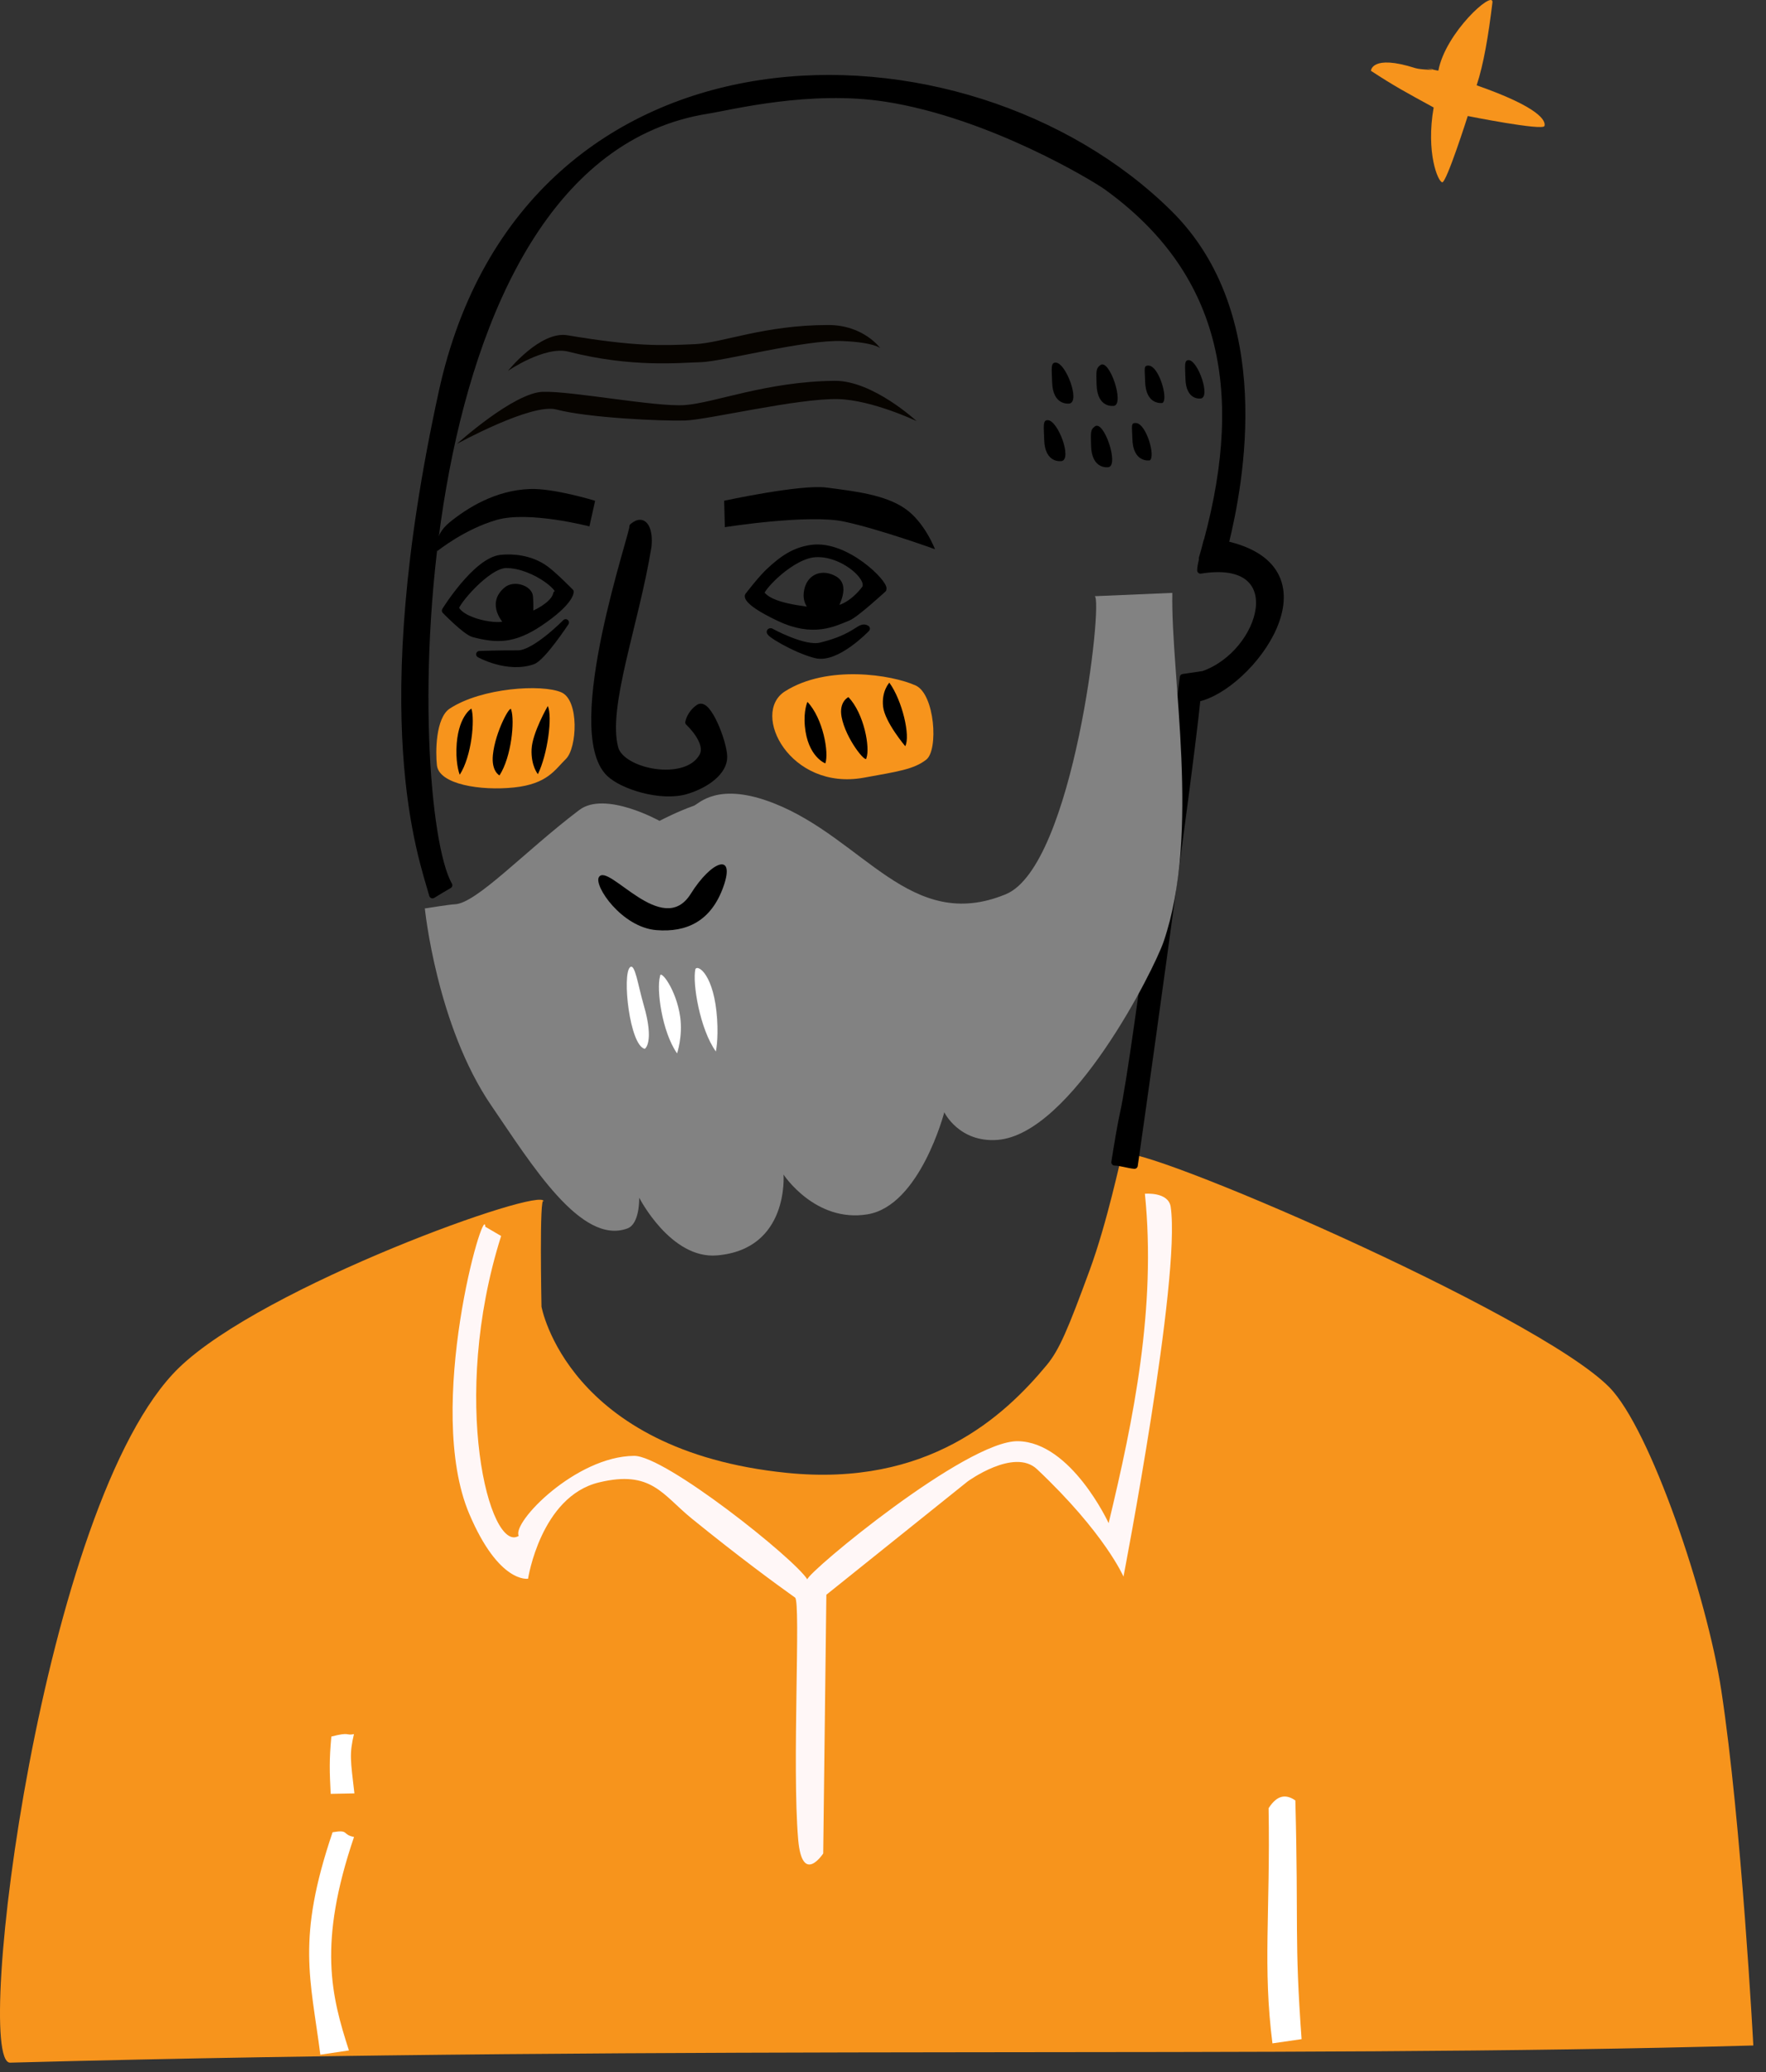 <?xml version="1.0" encoding="UTF-8" standalone="no"?><!DOCTYPE svg PUBLIC "-//W3C//DTD SVG 1.1//EN" "http://www.w3.org/Graphics/SVG/1.1/DTD/svg11.dtd"><svg width="100%" height="100%" viewBox="0 0 133 156" version="1.1" xmlns="http://www.w3.org/2000/svg" xmlns:xlink="http://www.w3.org/1999/xlink" xml:space="preserve" xmlns:serif="http://www.serif.com/" style="fill-rule:evenodd;clip-rule:evenodd;stroke-linecap:round;stroke-linejoin:round;stroke-miterlimit:1.5;"><rect x="0" y="0" width="133" height="156" fill="#333333" stroke="none"/><g><path d="M40.946,90.442c0.02,-1.192 -21.12,6.366 -27.478,12.534c-10.315,10.009 -15.505,52.168 -12.725,52.303c51.758,-1.377 95.387,-0.276 131.302,-1.293c0,-0 -0.883,-16.696 -2.411,-26.727c-1.082,-7.102 -5.336,-19.678 -8.429,-22.821c-5.495,-5.583 -35.898,-18.627 -36.693,-17.546c-0.137,0.362 -1.114,5.101 -2.445,8.721c-1.636,4.451 -2.282,6.001 -3.24,7.155c-3.204,3.86 -8.949,9.189 -19.578,8.11c-16.54,-1.68 -18.468,-12.514 -18.468,-12.514c-0,-0 -0.175,-8.595 0.165,-7.922Z" style="fill:#f7941c;"/><path d="M42.273,52.119c-1.458,-0.632 -5.997,-0.35 -8.401,1.224c-1.072,0.702 -1.078,3.296 -0.967,4.269c0.164,1.442 3.302,1.934 5.812,1.669c2.511,-0.266 3.067,-1.327 3.904,-2.148c0.837,-0.82 1.02,-4.422 -0.348,-5.014Z" style="fill:#f7941c;"/><path d="M68.961,51.605c-1.786,-0.811 -6.651,-1.59 -9.848,0.443c-2.603,1.655 0.384,7.506 5.939,6.498c2.58,-0.468 3.773,-0.631 4.706,-1.359c0.933,-0.729 0.645,-4.928 -0.797,-5.582Z" style="fill:#f7941c;"/><path d="M90.62,50.765c4.558,-1.587 6.697,-8.945 -0.209,-7.83c-0.005,-0.165 0.066,-0.53 0.154,-0.917c-0.009,-0.001 -0.018,-0.003 -0.027,-0.004c0.053,-0.176 0.104,-0.351 0.154,-0.525c0.102,-0.409 0.194,-0.743 0.197,-0.757l0.014,0.001c3.138,-11.61 1.101,-20.442 -7.568,-26.687c-0.851,-0.613 -8.696,-5.399 -16.602,-6.634c-5.756,-0.899 -11.747,0.632 -13.417,0.894c-23.754,3.73 -22.946,52.373 -19.501,58.332c-0.472,0.276 -0.821,0.481 -1.244,0.742c-0.815,-2.929 -4.684,-13.18 0.724,-37.886c6.302,-28.791 39.363,-28.649 54.753,-13.434c7.772,7.684 5.372,20.261 4.226,24.906c8.582,1.924 1.85,10.817 -2.111,11.615c-0.571,5.849 -4.634,34.612 -4.725,35.16c-0.462,-0.039 -1.04,-0.236 -1.493,-0.245c0.199,-1.275 0.486,-2.969 0.642,-3.646c0.952,-4.116 4.513,-32.862 4.513,-32.862l1.52,-0.223Z" style="stroke:#000;stroke-width:0.5px;"/><path d="M49.67,61.796c-0,-0 -4.103,-2.285 -6.04,-0.821c-4.113,3.107 -7.774,7.073 -9.399,7.102c-0.303,0.005 -2.236,0.311 -2.236,0.311c-0,0 0.885,8.819 5.012,14.849c3.036,4.436 6.761,10.53 10.249,9.24c0.943,-0.349 0.883,-2.314 0.883,-2.314c0,0 2.366,4.637 5.855,4.345c5.456,-0.457 5.014,-6.085 5.014,-6.085c0,0 2.383,3.644 6.331,2.992c3.949,-0.653 5.777,-7.681 5.777,-7.681c0,-0 1.109,2.295 4.003,2.079c5.582,-0.418 11.795,-12.825 12.514,-14.923c2.806,-8.194 0.537,-19.94 0.657,-26.257l-5.846,0.249c0.653,0.229 -1.583,20.328 -6.698,22.438c-7.173,2.959 -10.7,-4.185 -17.457,-6.846c-4.254,-1.676 -5.676,0.061 -6.039,0.186c-1.187,0.408 -2.58,1.136 -2.58,1.136Z" style="fill:#828282;"/><path d="M44.39,39.629c-0,0 -4.532,-1.184 -6.963,-0.495c-2.431,0.689 -4.485,2.348 -4.485,2.348c0,-0 -0.382,-1.109 0.934,-2.173c1.315,-1.063 3.413,-2.4 6.037,-2.496c1.808,-0.067 4.906,0.887 4.906,0.887l-0.429,1.929Z"/><path d="M54.589,39.686c0,0 6.288,-0.996 8.975,-0.422c2.688,0.574 6.852,2.083 6.852,2.083c0,-0 -0.775,-2.043 -2.266,-3.066c-1.491,-1.022 -3.66,-1.289 -5.924,-1.579c-1.95,-0.249 -7.689,0.995 -7.689,0.995l0.052,1.989Z"/><path d="M47.646,39.642c0.18,0.194 -5.088,15.286 -1.768,18.566c0.975,0.963 3.906,1.893 5.802,1.326c1.562,-0.467 2.863,-1.469 2.838,-2.577c-0.025,-1.108 -1.222,-4.142 -1.886,-3.689c-0.663,0.452 -0.775,1.111 -0.775,1.111c-0,-0 1.633,1.497 1.045,2.558c-1.208,2.18 -6.098,1.221 -6.588,-0.617c-0.833,-3.128 1.554,-9.335 2.501,-15.184c0.126,-1.13 -0.237,-2.283 -1.169,-1.494Z" style="stroke:#000;stroke-width:0.5px;"/><path d="M45.105,66.03c-0.4,0.649 1.721,3.778 4.323,3.99c2.289,0.188 4.138,-0.678 5.057,-3.283c0.919,-2.604 -0.897,-1.954 -2.466,0.555c-2.123,3.393 -6.217,-2.391 -6.914,-1.262Z"/><path d="M42.958,44.558c-0,-0 0.012,0.773 -2.301,2.327c-1.98,1.33 -3.244,1.293 -4.996,0.835c-0.579,-0.152 -2.133,-1.753 -2.133,-1.753c-0,0 2.32,-3.749 4.197,-3.949c0.81,-0.087 2.206,-0.022 3.363,0.821c0.637,0.463 1.87,1.719 1.87,1.719Zm-8.637,1.247c0.536,1.162 3.953,1.609 3.841,1.006c0,-0 -1.303,-1.326 0.006,-2.397c0.576,-0.472 1.685,-0.082 1.723,0.502c0.07,1.091 -0.005,1.439 -0.005,1.439c1.01,-0.39 1.905,-1.044 2.021,-1.643c0.809,-0.101 -1.584,-2.184 -3.772,-2.2c-1.452,-0.011 -3.948,3.004 -3.814,3.293Zm-0,-0c-0,-0 -0,-0 -0,-0c-0.001,0.001 -0.001,0.001 -0,-0Z" style="stroke:#000;stroke-width:0.5px;"/><path d="M42.599,46.861c-0,-0 -2.314,2.358 -3.595,2.348c-1.28,-0.01 -2.896,0.046 -2.896,0.046c0,-0 2.118,1.182 4.015,0.513c0.73,-0.257 2.476,-2.907 2.476,-2.907Z" style="stroke:#000;stroke-width:0.5px;"/><path d="M56.341,44.86c0,-0 -0.175,0.47 2.364,1.668c2.539,1.197 4.075,0.398 5.169,-0.047c0.572,-0.232 2.637,-2.129 2.637,-2.129c0.159,-0.429 -2.795,-3.442 -5.391,-3.085c-1.246,0.172 -2.16,0.767 -3.238,1.79c-0.602,0.572 -1.541,1.803 -1.541,1.803Zm8.789,-0.525c-0.192,0.262 -1.088,1.375 -2.264,1.548c-0.245,0.036 1.041,-1.67 -0.027,-2.277c-0.888,-0.505 -1.805,-0.183 -2.023,0.817c-0.267,1.224 0.742,1.584 0.742,1.584c-2.445,-0.242 -3.641,-0.632 -4.147,-1.209c-0.686,0.134 1.411,-2.358 3.356,-2.98c2.161,-0.69 5.01,1.637 4.363,2.517Zm0,0c0.001,-0 0.001,-0 0.001,-0c0.001,0.001 0.001,0.001 -0.001,0Z" style="stroke:#000;stroke-width:0.5px;"/><path d="M58.051,47.542c0,-0 2.493,1.387 3.761,1.079c2.745,-0.666 2.945,-1.619 3.452,-1.296c0,0 -2.249,2.36 -3.811,1.98c-1.55,-0.377 -3.87,-1.782 -3.402,-1.763Z" style="stroke:#000;stroke-width:0.5px;"/><path d="M47.447,72.818c-0.606,0.546 -0.033,5.882 1.113,6.141c-0,-0 0.746,-0.458 -0.082,-3.302c-0.438,-1.507 -0.657,-3.176 -1.031,-2.839Z" style="fill:#fff;"/><path d="M49.708,73.5c-0.283,0.964 0.147,4.188 1.283,5.799c0,-0 0.44,-1.286 0.235,-2.744c-0.293,-2.081 -1.517,-3.638 -1.518,-3.055Z" style="fill:#fff;"/><path d="M52.372,72.951c-0.239,1.039 0.332,4.523 1.54,6.205c-0,0 0.196,-0.868 0.095,-2.44c-0.212,-3.284 -1.427,-4.13 -1.635,-3.765Z" style="fill:#fff;"/><path d="M41.254,53.153c0.368,0.763 -0.01,3.629 -0.745,5.127c0,0 -0.526,-0.627 -0.475,-1.868c0.051,-1.241 1.22,-3.259 1.22,-3.259Z"/><path d="M38.499,53.439c0.275,0.8 0.026,3.533 -0.882,4.935c-0,0 -0.619,-0.301 -0.497,-1.537c0.174,-1.764 1.357,-3.889 1.379,-3.398Z"/><path d="M35.499,53.343c0.275,0.8 0.033,3.576 -0.875,4.978c0,-0 -0.28,-0.669 -0.25,-1.911c0.06,-2.449 1.125,-3.067 1.125,-3.067Z"/><path d="M68.175,56.173c0.403,-0.752 -0.219,-3.429 -1.197,-4.781c0,-0 -0.602,0.638 -0.47,1.807c0.133,1.169 1.667,2.974 1.667,2.974Z"/><path d="M65.25,57.068c0.288,-0.781 -0.17,-3.343 -1.353,-4.589c0,-0 -0.733,0.338 -0.515,1.496c0.312,1.653 1.87,3.559 1.868,3.093Z"/><path d="M62.156,57.468c0.288,-0.78 -0.165,-3.383 -1.347,-4.63c0,0 -0.302,0.657 -0.194,1.828c0.212,2.31 1.541,2.802 1.541,2.802Z"/><path d="M79.95,34.711c0.808,-0.147 -0.253,-3.001 -1.011,-3.078c-0.441,-0.045 -0.321,0.498 -0.301,1.441c0.039,1.858 1.312,1.637 1.312,1.637Z"/><path d="M90.448,29.997c0.725,-0.139 -0.222,-2.814 -0.9,-2.884c-0.396,-0.042 -0.289,0.467 -0.273,1.351c0.032,1.743 1.173,1.533 1.173,1.533Z"/><path d="M83.48,35.171c0.809,-0.148 -0.333,-3.536 -1.01,-3.078c-0.367,0.248 -0.321,0.497 -0.301,1.44c0.039,1.859 1.311,1.638 1.311,1.638Z"/><path d="M86.592,34.657c0.449,-0.289 -0.257,-2.73 -1.015,-2.807c-0.441,-0.044 -0.316,0.227 -0.297,1.17c0.04,1.859 1.312,1.637 1.312,1.637Z"/><path d="M80.548,30.377c0.808,-0.148 -0.253,-3.001 -1.011,-3.078c-0.441,-0.045 -0.321,0.497 -0.301,1.44c0.039,1.859 1.312,1.638 1.312,1.638Z"/><path d="M83.894,30.554c0.809,-0.147 -0.333,-3.535 -1.01,-3.078c-0.367,0.249 -0.321,0.498 -0.301,1.441c0.039,1.859 1.311,1.637 1.311,1.637Z"/><path d="M87.552,30.334c0.449,-0.29 -0.258,-2.73 -1.015,-2.807c-0.441,-0.045 -0.316,0.227 -0.297,1.169c0.04,1.859 1.312,1.638 1.312,1.638Z"/><path d="M34.408,33.419c0,-0 5.609,-3.086 7.488,-2.592c2.416,0.636 7.98,0.88 9.687,0.831c1.707,-0.049 8.536,-1.696 11.559,-1.612c2.552,0.072 5.889,1.654 5.889,1.654c-0,-0 -3.299,-3.058 -6.167,-3.031c-5.14,0.047 -9.082,1.677 -11.304,1.827c-2.205,0.149 -8.467,-1.064 -10.675,-1c-2.208,0.064 -6.477,3.923 -6.477,3.923Z" style="fill:#070400;"/><path d="M38.255,27.92c-0,-0 2.77,-1.901 4.555,-1.446c4.777,1.219 8.374,0.831 9.979,0.791c1.605,-0.04 7.831,-1.712 10.671,-1.59c2.397,0.102 2.833,0.537 2.833,0.537c-0,-0 -1.238,-1.749 -3.933,-1.745c-4.831,0.008 -7.927,1.344 -10.02,1.441c-2.592,0.12 -4.506,0.182 -9.608,-0.669c-2.056,-0.343 -4.477,2.681 -4.477,2.681Z" style="fill:#070400;"/><path d="M25.047,137.934c-2.736,8.063 -1.66,10.995 -0.922,16.745l2.153,-0.32c-1.322,-4.097 -2.348,-8.035 0.384,-16.07c-0.921,-0.176 -0.339,-0.574 -1.615,-0.355Z" style="fill:#fff;"/><path d="M24.955,130.731c-0.167,1.796 -0.135,2.616 -0.05,4.313l1.786,-0.035c-0.292,-2.519 -0.388,-2.956 -0.035,-4.463c-0.651,0.134 -0.249,-0.195 -1.701,0.185Z" style="fill:#fff;"/><path d="M95.54,136.125c0.132,7.96 -0.446,11.931 0.29,17.702l2.195,-0.319c-0.553,-7.593 -0.222,-8.362 -0.469,-17.968c-0.667,-0.461 -1.338,-0.472 -2.016,0.585Z" style="fill:#fff;"/><path d="M36.545,92.349c-0.039,-2.027 -4.599,13.624 -1.204,21.618c2.243,5.281 4.428,4.88 4.428,4.88c0,-0 0.953,-6.184 5.334,-7.247c3.95,-0.958 4.78,0.92 6.993,2.718c3.545,2.878 6.329,4.918 7.783,5.952c0.44,0.313 -0.24,12.712 0.232,18.204c0.301,3.5 1.886,1.058 1.886,1.058l0.238,-19.477l10.639,-8.529c0,0 3.495,-2.555 5.225,-0.923c5.109,4.815 6.512,8.086 6.512,8.086c0,-0 4.338,-22.464 3.556,-27.83c-0.168,-1.156 -1.943,-0.992 -1.943,-0.992c0.87,8.578 -0.849,16.966 -2.731,24.796c-0,0 -2.817,-6.101 -6.829,-6.168c-3.881,-0.064 -15.777,9.81 -15.863,10.402c-0.994,-1.586 -10.702,-9.318 -13.047,-9.298c-4.393,0.037 -9.218,5.016 -8.687,6.024c-2.18,1.369 -5.23,-10.242 -1.326,-22.576l-1.196,-0.698Z" style="fill:#fff7f7;"/><path d="M111.208,6.423c4.763,1.665 5.22,2.675 5.109,3.06c-0.112,0.386 -5.778,-0.749 -5.778,-0.749c0,0 -1.602,5.031 -1.923,4.989c-0.321,-0.041 -1.24,-2.243 -0.645,-5.631c-2.122,-1.159 -2.939,-1.595 -4.723,-2.76c0,-0 0.031,-1.261 3.344,-0.204c0.389,0.124 1.677,0.163 1.209,0.063c-1.02,-0.218 0.518,0.154 0.524,0.125c0.539,-2.854 4.114,-6.078 4.075,-5.155c-0.3,2.504 -0.671,4.702 -1.192,6.262Z" style="fill:#f7941c;"/></g></svg>